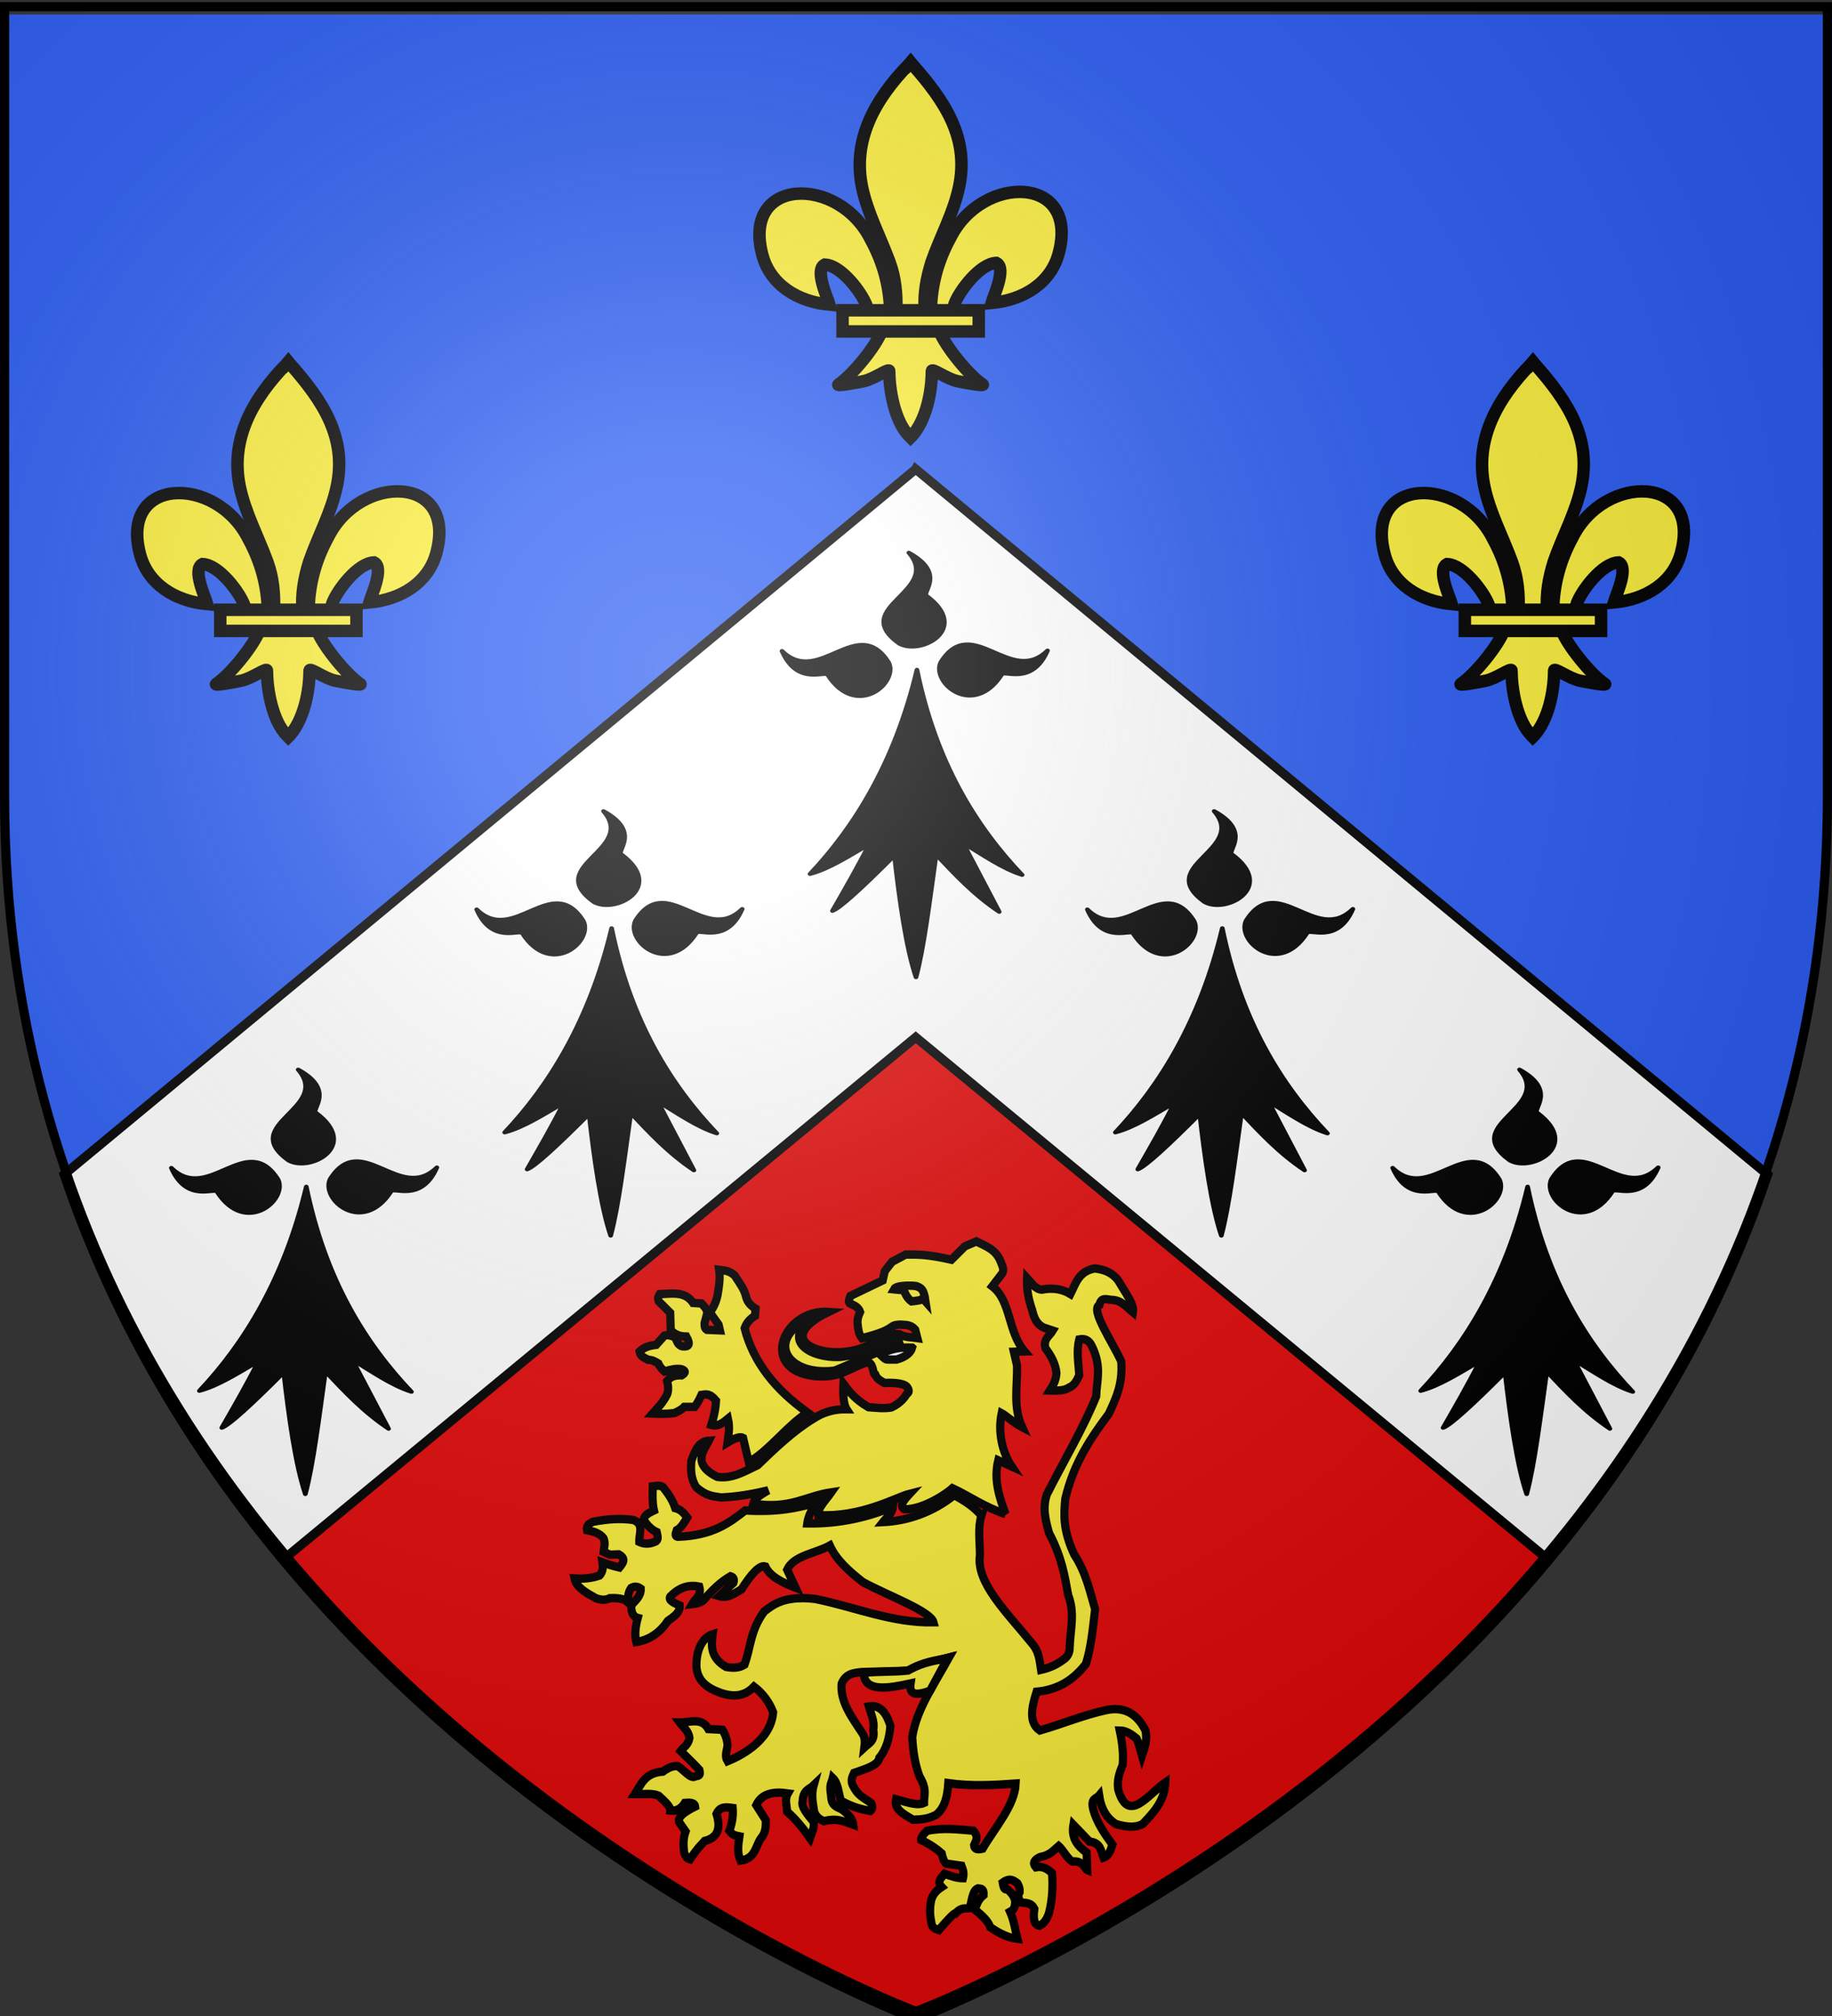 <svg xmlns="http://www.w3.org/2000/svg" xmlns:xlink="http://www.w3.org/1999/xlink" height="660" width="600" version="1.0"><rect width="100%" height="100%" fill="#333333" stroke="none"/><defs><linearGradient id="b"><stop style="stop-color:white;stop-opacity:.314" offset="0"/><stop offset=".19" style="stop-color:white;stop-opacity:.251"/><stop style="stop-color:#6b6b6b;stop-opacity:.125" offset=".6"/><stop style="stop-color:black;stop-opacity:.125" offset="1"/></linearGradient><linearGradient id="a"><stop offset="0" style="stop-color:#fd0000;stop-opacity:1"/><stop style="stop-color:#e77275;stop-opacity:.659" offset=".5"/><stop style="stop-color:black;stop-opacity:.323" offset="1"/></linearGradient><radialGradient xlink:href="#b" id="c" gradientUnits="userSpaceOnUse" gradientTransform="matrix(1.353 0 0 1.349 -77.63 -85.747)" cx="221.445" cy="226.331" fx="221.445" fy="226.331" r="300"/></defs><g style="display:inline"><path style="fill:#2b5df2;fill-opacity:1;fill-rule:evenodd;stroke:none;stroke-width:1px;stroke-linecap:butt;stroke-linejoin:miter;stroke-opacity:1" d="M299.977 661.058s298.5-112.32 298.5-397.772V4.735h-597v258.551c0 285.452 298.5 397.772 298.5 397.772z"/><path style="fill:#fff;fill-opacity:1;stroke:#000;stroke-width:3;stroke-miterlimit:4;stroke-dasharray:none;stroke-dashoffset:0;stroke-opacity:1" d="M299.914 153.59 21.008 384.495c66.348 196.568 278.969 276.562 278.969 276.562s212.565-79.98 278.937-276.5l-279-230.969z"/><path style="fill:#e20909;fill-opacity:1;stroke:#000;stroke-width:3;stroke-miterlimit:4;stroke-dasharray:none;stroke-dashoffset:0;stroke-opacity:1" d="M299.914 339.59 93.633 509.87c87.691 104.538 206.344 149.188 206.344 149.188s118.595-44.636 206.281-149.125L299.914 339.59z"/><path d="M336.882 101.302c.2-8.332 2.351-16.075 6.356-23.412 10.484-21.137 42.508-20.632 35.449 5.218-2.601 9.526-11.438 15.125-21.936 16.085.758-2.51 4.926-11.383 1.561-13.12-5.38.196-12.06 9.105-13.667 13.354-.232.61-.167 1.315-.426 1.915" style="fill:#fcef3c;fill-opacity:1;fill-rule:evenodd;stroke:#000;stroke-width:4.086;stroke-linecap:butt;stroke-linejoin:miter;marker-start:none;stroke-miterlimit:4;stroke-dasharray:none;stroke-opacity:1;display:inline" transform="translate(-32)"/><path d="M323.546 101.852c-.2-8.33-2.35-16.074-6.356-23.412-10.484-21.136-42.508-20.631-35.449 5.22 2.602 9.525 11.438 15.123 21.936 16.084-.757-2.51-4.925-11.383-1.56-13.12 5.38.195 12.06 9.105 13.666 13.353.232.61.167 1.315.426 1.915" style="fill:#fcef3c;fill-opacity:1;fill-rule:evenodd;stroke:#000;stroke-width:4.086;stroke-linecap:butt;stroke-linejoin:miter;marker-start:none;stroke-miterlimit:4;stroke-dasharray:none;stroke-opacity:1" transform="translate(-32)"/><path d="M329.594 21.138c-11.045 11.41-18.462 24.602-15.265 40.075 1.764 8.537 6.04 16.443 9.056 24.667 1.885 5.16 2.368 10.55 2.144 15.972h9.372c-.449-5.463.534-10.757 2.144-15.972 2.873-8.275 7.245-16.124 9.056-24.667 3.385-15.972-4.562-28.017-15.217-40.025l-.651-.796-.639.746z" style="fill:#fcef3c;fill-opacity:1;fill-rule:nonzero;stroke:#000;stroke-width:4.086;stroke-linecap:butt;stroke-linejoin:miter;marker-start:none;stroke-miterlimit:4;stroke-dasharray:none;stroke-opacity:1" transform="translate(-32)"/><path d="M320.855 108.176c-1.96 5.262-9.948 14.898-14.191 17.645-1.1.712 5.26-.41 8.108-1.008 3.736-.785 8.59-4.599 8.477-3.253-.01 6.164 1.798 16.449 6.512 21.175l.447.455.46-.455c4.713-5.268 6.49-14.529 6.513-21.175-.114-1.346 4.741 2.468 8.477 3.253 2.848.598 9.209 1.72 8.108 1.008-4.243-2.747-12.227-12.383-14.186-17.645h-18.725z" style="fill:#fcef3c;fill-opacity:1;fill-rule:evenodd;stroke:#000;stroke-width:4.086;stroke-linecap:butt;stroke-linejoin:miter;marker-start:none;stroke-miterlimit:4;stroke-dasharray:none;stroke-opacity:1" transform="translate(-32)"/><path style="fill:#fcef3c;fill-opacity:1;stroke:#000;stroke-width:4.086;stroke-miterlimit:4;stroke-dasharray:none;stroke-opacity:1" d="M307.945 101.584h44.609v6.926h-44.609z" transform="translate(-32)"/><path style="fill:#fcef3c;fill-opacity:1;fill-rule:evenodd;stroke:#000;stroke-width:4.086;stroke-linecap:butt;stroke-linejoin:miter;marker-start:none;stroke-miterlimit:4;stroke-dasharray:none;stroke-opacity:1;display:inline" d="M552.688 159.347c.2-8.33 2.35-16.074 6.355-23.412 10.485-21.136 42.509-20.632 35.45 5.219-2.602 9.526-11.438 15.124-21.936 16.084.757-2.51 4.925-11.383 1.56-13.119-5.38.195-12.06 9.105-13.666 13.353-.232.61-.167 1.315-.426 1.915" transform="translate(-44 40)"/><path style="fill:#fcef3c;fill-opacity:1;fill-rule:evenodd;stroke:#000;stroke-width:4.086;stroke-linecap:butt;stroke-linejoin:miter;marker-start:none;stroke-miterlimit:4;stroke-dasharray:none;stroke-opacity:1" d="M539.351 159.898c-.2-8.331-2.35-16.074-6.355-23.412-10.485-21.137-42.508-20.632-35.45 5.219 2.602 9.525 11.439 15.124 21.937 16.084-.758-2.51-4.926-11.383-1.561-13.119 5.38.195 12.06 9.104 13.667 13.353.232.61.167 1.315.426 1.915" transform="translate(-44 40)"/><path style="fill:#fcef3c;fill-opacity:1;fill-rule:nonzero;stroke:#000;stroke-width:4.086;stroke-linecap:butt;stroke-linejoin:miter;marker-start:none;stroke-miterlimit:4;stroke-dasharray:none;stroke-opacity:1" d="M545.4 79.183c-11.046 11.41-18.462 24.603-15.265 40.076 1.764 8.536 6.04 16.443 9.055 24.666 1.886 5.16 2.368 10.55 2.145 15.973h9.371c-.448-5.463.534-10.758 2.144-15.973 2.874-8.275 7.245-16.123 9.056-24.666 3.386-15.972-4.562-28.018-15.217-40.025l-.651-.796-.638.745z" transform="translate(-44 40)"/><path style="fill:#fcef3c;fill-opacity:1;fill-rule:evenodd;stroke:#000;stroke-width:4.086;stroke-linecap:butt;stroke-linejoin:miter;marker-start:none;stroke-miterlimit:4;stroke-dasharray:none;stroke-opacity:1" d="M536.66 166.222c-1.96 5.262-9.948 14.898-14.19 17.645-1.101.712 5.26-.41 8.108-1.009 3.735-.784 8.59-4.598 8.476-3.252-.01 6.163 1.798 16.448 6.513 21.174l.446.456.461-.456c4.712-5.267 6.489-14.528 6.512-21.174-.113-1.346 4.742 2.468 8.477 3.252 2.848.598 9.209 1.721 8.109 1.009-4.244-2.747-12.228-12.383-14.187-17.645H536.66z" transform="translate(-44 40)"/><path style="fill:#fcef3c;fill-opacity:1;stroke:#000;stroke-width:4.086;stroke-miterlimit:4;stroke-dasharray:none;stroke-opacity:1" d="M523.751 159.63h44.609v6.926h-44.609z" transform="translate(-44 40)"/><path style="fill:#fcef3c;fill-opacity:1;fill-rule:evenodd;stroke:#000;stroke-width:4.086;stroke-linecap:butt;stroke-linejoin:miter;marker-start:none;stroke-miterlimit:4;stroke-dasharray:none;stroke-opacity:1;display:inline" d="M133.077 159.347c.2-8.33 2.35-16.074 6.355-23.412 10.485-21.136 42.509-20.632 35.45 5.219-2.602 9.526-11.438 15.124-21.936 16.084.757-2.51 4.925-11.383 1.56-13.119-5.38.195-12.06 9.105-13.666 13.353-.232.61-.167 1.315-.426 1.915" transform="translate(-32 40)"/><path style="fill:#fcef3c;fill-opacity:1;fill-rule:evenodd;stroke:#000;stroke-width:4.086;stroke-linecap:butt;stroke-linejoin:miter;marker-start:none;stroke-miterlimit:4;stroke-dasharray:none;stroke-opacity:1" d="M119.74 159.898c-.2-8.331-2.35-16.074-6.355-23.412-10.485-21.137-42.508-20.632-35.45 5.219 2.602 9.525 11.439 15.124 21.937 16.084-.758-2.51-4.926-11.383-1.561-13.119 5.38.195 12.06 9.104 13.667 13.353.232.61.167 1.315.426 1.915" transform="translate(-32 40)"/><path style="fill:#fcef3c;fill-opacity:1;fill-rule:nonzero;stroke:#000;stroke-width:4.086;stroke-linecap:butt;stroke-linejoin:miter;marker-start:none;stroke-miterlimit:4;stroke-dasharray:none;stroke-opacity:1" d="M125.789 79.183c-11.046 11.41-18.462 24.603-15.265 40.076 1.764 8.536 6.04 16.443 9.055 24.666 1.886 5.16 2.368 10.55 2.145 15.973h9.371c-.448-5.463.534-10.758 2.145-15.973 2.873-8.275 7.244-16.123 9.055-24.666 3.386-15.972-4.562-28.018-15.217-40.025l-.651-.796-.638.745z" transform="translate(-32 40)"/><path style="fill:#fcef3c;fill-opacity:1;fill-rule:evenodd;stroke:#000;stroke-width:4.086;stroke-linecap:butt;stroke-linejoin:miter;marker-start:none;stroke-miterlimit:4;stroke-dasharray:none;stroke-opacity:1" d="M117.05 166.222c-1.96 5.262-9.949 14.898-14.192 17.645-1.1.712 5.26-.41 8.109-1.009 3.735-.784 8.59-4.598 8.476-3.252-.01 6.163 1.798 16.448 6.513 21.174l.446.456.461-.456c4.712-5.267 6.489-14.528 6.512-21.174-.113-1.346 4.742 2.468 8.477 3.252 2.848.598 9.209 1.721 8.109 1.009-4.244-2.747-12.228-12.383-14.187-17.645H117.05z" transform="translate(-32 40)"/><path style="fill:#fcef3c;fill-opacity:1;stroke:#000;stroke-width:4.086;stroke-miterlimit:4;stroke-dasharray:none;stroke-opacity:1" d="M104.14 159.63h44.609v6.926H104.14z" transform="translate(-32 40)"/><g style="display:inline"><g style="fill:#000;fill-opacity:1"><path d="M377.128 135.622c-14.101 70.111-40.388 119.752-68.944 155.439 11.87-3.562 25.215-13.69 38.117-22.55-7.89 18.385-15.78 34.445-23.671 50.668 4.71-1.748 19.66-18.122 39.965-42.146 3.183 33.027 7.487 70.222 13.917 92.616 5.119-22.358 8.906-59.364 12.969-93.342 12.24 15.194 24.13 30.565 40.692 43.598l-23.253-52.318c12.007 8.398 25.275 19.515 38.007 24.2-30.189-37.467-55.61-86.046-67.799-156.165zM319.723 139.698c-1.296-4.078-19.538 8.975-29.595-18.388 23.992 27.584 48.78-29.041 68.834 8.941 6.189 15.671-20.922 42.86-39.239 9.447z" style="fill:#000;fill-opacity:1;fill-rule:evenodd;stroke:#000;stroke-width:3;stroke-linecap:round;stroke-linejoin:round;stroke-miterlimit:4;stroke-dasharray:none;stroke-opacity:1" transform="matrix(.508 0 0 .43 108.732 160.963)"/><path d="M431.716 139.348c1.296-4.078 19.537 8.975 29.595-18.387-23.992 27.584-48.78-29.042-68.834 8.94-6.189 15.671 20.922 42.861 39.239 9.447zM383.382 79.375c-3.697-2.154 13.021-17.11-11.488-32.894 21.686 29.431-38.984 41.27-6.29 69.127 13.943 9.458 46.392-11.069 17.778-36.233z" style="fill:#000;fill-opacity:1;fill-rule:evenodd;stroke:#000;stroke-width:3;stroke-linecap:round;stroke-linejoin:round;stroke-miterlimit:4;stroke-dasharray:none;stroke-opacity:1;display:inline" transform="matrix(.508 0 0 .43 108.732 160.963)"/></g></g><g style="display:inline"><g style="fill:#000;fill-opacity:1"><path style="fill:#000;fill-opacity:1;fill-rule:evenodd;stroke:#000;stroke-width:3;stroke-linecap:round;stroke-linejoin:round;stroke-miterlimit:4;stroke-dasharray:none;stroke-opacity:1" d="M377.128 135.622c-14.101 70.111-40.388 119.752-68.944 155.439 11.87-3.562 25.215-13.69 38.117-22.55-7.89 18.385-15.78 34.445-23.671 50.668 4.71-1.748 19.66-18.122 39.965-42.146 3.183 33.027 7.487 70.222 13.917 92.616 5.119-22.358 8.906-59.364 12.969-93.342 12.24 15.194 24.13 30.565 40.692 43.598l-23.253-52.318c12.007 8.398 25.275 19.515 38.007 24.2-30.189-37.467-55.61-86.046-67.799-156.165zM319.723 139.698c-1.296-4.078-19.538 8.975-29.595-18.388 23.992 27.584 48.78-29.041 68.834 8.941 6.189 15.671-20.922 42.86-39.239 9.447z" transform="matrix(.508 0 0 .43 8.732 245.574)"/><path style="fill:#000;fill-opacity:1;fill-rule:evenodd;stroke:#000;stroke-width:3;stroke-linecap:round;stroke-linejoin:round;stroke-miterlimit:4;stroke-dasharray:none;stroke-opacity:1;display:inline" d="M431.716 139.348c1.296-4.078 19.537 8.975 29.595-18.387-23.992 27.584-48.78-29.042-68.834 8.94-6.189 15.671 20.922 42.861 39.239 9.447zM383.382 79.375c-3.697-2.154 13.021-17.11-11.488-32.894 21.686 29.431-38.984 41.27-6.29 69.127 13.943 9.458 46.392-11.069 17.778-36.233z" transform="matrix(.508 0 0 .43 8.732 245.574)"/></g></g><g style="display:inline"><g style="fill:#000;fill-opacity:1"><path d="M377.128 135.622c-14.101 70.111-40.388 119.752-68.944 155.439 11.87-3.562 25.215-13.69 38.117-22.55-7.89 18.385-15.78 34.445-23.671 50.668 4.71-1.748 19.66-18.122 39.965-42.146 3.183 33.027 7.487 70.222 13.917 92.616 5.119-22.358 8.906-59.364 12.969-93.342 12.24 15.194 24.13 30.565 40.692 43.598l-23.253-52.318c12.007 8.398 25.275 19.515 38.007 24.2-30.189-37.467-55.61-86.046-67.799-156.165zM319.723 139.698c-1.296-4.078-19.538 8.975-29.595-18.388 23.992 27.584 48.78-29.041 68.834 8.941 6.189 15.671-20.922 42.86-39.239 9.447z" style="fill:#000;fill-opacity:1;fill-rule:evenodd;stroke:#000;stroke-width:3;stroke-linecap:round;stroke-linejoin:round;stroke-miterlimit:4;stroke-dasharray:none;stroke-opacity:1" transform="matrix(.508 0 0 .43 208.732 245.574)"/><path d="M431.716 139.348c1.296-4.078 19.537 8.975 29.595-18.387-23.992 27.584-48.78-29.042-68.834 8.94-6.189 15.671 20.922 42.861 39.239 9.447zM383.382 79.375c-3.697-2.154 13.021-17.11-11.488-32.894 21.686 29.431-38.984 41.27-6.29 69.127 13.943 9.458 46.392-11.069 17.778-36.233z" style="fill:#000;fill-opacity:1;fill-rule:evenodd;stroke:#000;stroke-width:3;stroke-linecap:round;stroke-linejoin:round;stroke-miterlimit:4;stroke-dasharray:none;stroke-opacity:1;display:inline" transform="matrix(.508 0 0 .43 208.732 245.574)"/></g></g><g style="display:inline"><g style="fill:#000;fill-opacity:1"><path style="fill:#000;fill-opacity:1;fill-rule:evenodd;stroke:#000;stroke-width:3;stroke-linecap:round;stroke-linejoin:round;stroke-miterlimit:4;stroke-dasharray:none;stroke-opacity:1" d="M377.128 135.622c-14.101 70.111-40.388 119.752-68.944 155.439 11.87-3.562 25.215-13.69 38.117-22.55-7.89 18.385-15.78 34.445-23.671 50.668 4.71-1.748 19.66-18.122 39.965-42.146 3.183 33.027 7.487 70.222 13.917 92.616 5.119-22.358 8.906-59.364 12.969-93.342 12.24 15.194 24.13 30.565 40.692 43.598l-23.253-52.318c12.007 8.398 25.275 19.515 38.007 24.2-30.189-37.467-55.61-86.046-67.799-156.165zM319.723 139.698c-1.296-4.078-19.538 8.975-29.595-18.388 23.992 27.584 48.78-29.041 68.834 8.941 6.189 15.671-20.922 42.86-39.239 9.447z" transform="matrix(.508 0 0 .43 308.732 330.184)"/><path style="fill:#000;fill-opacity:1;fill-rule:evenodd;stroke:#000;stroke-width:3;stroke-linecap:round;stroke-linejoin:round;stroke-miterlimit:4;stroke-dasharray:none;stroke-opacity:1;display:inline" d="M431.716 139.348c1.296-4.078 19.537 8.975 29.595-18.387-23.992 27.584-48.78-29.042-68.834 8.94-6.189 15.671 20.922 42.861 39.239 9.447zM383.382 79.375c-3.697-2.154 13.021-17.11-11.488-32.894 21.686 29.431-38.984 41.27-6.29 69.127 13.943 9.458 46.392-11.069 17.778-36.233z" transform="matrix(.508 0 0 .43 308.732 330.184)"/></g></g><g style="display:inline"><g style="fill:#000;fill-opacity:1"><path d="M377.128 135.622c-14.101 70.111-40.388 119.752-68.944 155.439 11.87-3.562 25.215-13.69 38.117-22.55-7.89 18.385-15.78 34.445-23.671 50.668 4.71-1.748 19.66-18.122 39.965-42.146 3.183 33.027 7.487 70.222 13.917 92.616 5.119-22.358 8.906-59.364 12.969-93.342 12.24 15.194 24.13 30.565 40.692 43.598l-23.253-52.318c12.007 8.398 25.275 19.515 38.007 24.2-30.189-37.467-55.61-86.046-67.799-156.165zM319.723 139.698c-1.296-4.078-19.538 8.975-29.595-18.388 23.992 27.584 48.78-29.041 68.834 8.941 6.189 15.671-20.922 42.86-39.239 9.447z" style="fill:#000;fill-opacity:1;fill-rule:evenodd;stroke:#000;stroke-width:3;stroke-linecap:round;stroke-linejoin:round;stroke-miterlimit:4;stroke-dasharray:none;stroke-opacity:1" transform="matrix(.508 0 0 .43 -91.268 330.184)"/><path d="M431.716 139.348c1.296-4.078 19.537 8.975 29.595-18.387-23.992 27.584-48.78-29.042-68.834 8.94-6.189 15.671 20.922 42.861 39.239 9.447zM383.382 79.375c-3.697-2.154 13.021-17.11-11.488-32.894 21.686 29.431-38.984 41.27-6.29 69.127 13.943 9.458 46.392-11.069 17.778-36.233z" style="fill:#000;fill-opacity:1;fill-rule:evenodd;stroke:#000;stroke-width:3;stroke-linecap:round;stroke-linejoin:round;stroke-miterlimit:4;stroke-dasharray:none;stroke-opacity:1;display:inline" transform="matrix(.508 0 0 .43 -91.268 330.184)"/></g></g><path d="M340.905 478.624c-2.312-6.045-4.428-12.236-2.704-19.257l4.978 2.222c-3.735-5.426-5.087-12.673-3.717-19.086 1.528.8 4.597 3.524 7.547 5.013-3.499-7.407-1.65-14.814-1.915-22.22l-1.149-4.815 3.942-.109c-6.204-7.052-4.936-18.173-11.87-23.331l3.716-4.706c.812-1.481-.234-2.963-.766-4.444-1.875-4.274-5.585-5.259-8.807-6.928l-4.212 1.743-4.978 4.815c-8.989-2.016-12.76-1.868-16.848-1.852l-4.978 2.592-2.68 3.333-.767 3.333-11.87 5.555c-.445 1.173-1.246 2.46.383 2.963 1.326.577 2.601 1.218 3.175 2.765-.729 1.547-1.166 3.094-.878 4.642.191 1.668.363 3.342 1.548 4.77 13.577-3.31 9.065-4.7 14.248-4.863 2.961.119 4.04.364 5.36 1.852l.783 2.947c-2.207-.327-4.415-.103-6.622-1.373-4.104-.341-7.234 1.506-10.339 3.333-12.973 7.853-39.38-.178-15.683-11.334-16.72-1.094-25.991 20.835-5.037 23.025 9.456.678 11.262-2.3 19.387-5.04 2.378.579 1.758 4.458 2.865 4.606.573 1.435 1.996 2.14 3.288 2.88 4.345-.166 7.81.226 8.582 1.788.746 1.163.3 1.75-.382 2.222-1.333 2.123-3.24 3.693-5.655 4.77-2.793.468-5.586.105-8.378-.087-4.948-2.795-7.112-5.591-9.237-8.387-.138 3.242-.09 7.219 1.172 9.105-4.408-.078-8.478.99-12.164 3.356-7.23 4.217-14.356 10.827-20.566 16.688-4.774 2.177-9.402 4.997-14.864 4.182-9.752-4.723-4.63-9.798-3.063-12.962-3.583.19-5.052 3.277-6.487 7.276-.23 3.385-.16 6.306 1.756 9.344 3.988 3.452 6.627 3.26 9.19 3.726 6.193-.271 11.895-1.254 17.367-2.57-3.905 2.163-5.171 3.318-5.52 4.792 13.762 2.068 19.152-2.706 28.72-4.073-1.993 2.776-5.137 5.712-4.82 8.17 16.104.848 28.553-6.39 33.674-7.647-2.104 2.207-4.053 4.375-1.915 5.555 6.976.143 15.778-5.826 17.661-7.537 5.832 2.624 11.934 6.855 19.53 9.258z" style="fill:#fcef3c;fill-opacity:1;fill-rule:evenodd;stroke:#000;stroke-width:3;stroke-linecap:butt;stroke-linejoin:miter;stroke-miterlimit:4;stroke-dasharray:none;stroke-opacity:1;display:inline" transform="matrix(.89 0 0 .914 25.928 58.22)"/><path d="M306.531 419.015c-3.363-.111-6.916-.132-11.774 2.408.862.766 1.778 1.975 2.871 1.851h3.16c3.582-1.016 5.219-2.503 5.743-4.259z" style="fill:#fff;fill-opacity:1;fill-rule:evenodd;stroke:#000;stroke-width:3;stroke-linecap:butt;stroke-linejoin:miter;stroke-miterlimit:4;stroke-dasharray:none;stroke-opacity:1;display:inline" transform="matrix(.89 0 0 .914 25.928 58.22)"/><path d="m303.085 416.608-5.744-.37c-5.612 2.828-11.028 5.606-17.614 6.11-10.453.441-21.823-5.876-9.382-14.35-17.91 6.742-11.314 21.411 7.659 19.257 12.265-4.966 16.721-7.098 25.081-10.647z" style="fill:#fcef3c;fill-opacity:1;fill-rule:evenodd;stroke:#000;stroke-width:3;stroke-linecap:butt;stroke-linejoin:miter;stroke-miterlimit:4;stroke-dasharray:none;stroke-opacity:1;display:inline" transform="matrix(.89 0 0 .914 25.928 58.22)"/><path d="M268.048 442.254c-11.871-8.172-19.972-18.061-23.167-30.183.638-1.855 1.915-3.33 3.83-4.444l.19-2.592c-1.567-.952-2.892-2.14-3.445-4.074-.653-2.956-2.609-5.281-4.212-7.777-2.113-1.905-4.132-1.826-5.744-2.037.462 3.025-.037 6.05-.575 9.074-.577 2.526-1.528 4.571-2.872 6.11l3.255 4.444.479 2.037-4.787-.185c-1.002-.63-.832-1.542-.861-2.407l.957-3.518c-.007-1.51-1.115-2.486-2.106-3.519l-3.063-.185c-3.013-4.332-7.78-3.29-12.254-3.148-.355.644-.99 1.018-.383 2.593l4.213 4.073.191 6.296c1.319 1.22 2.908 2.224 5.744 2.222 1.743 3.009.727 3.704-1.34 3.518-1.95-.342-2.076-2.097-2.872-3.333-2.047-.78-3.046-.751-3.83-.555l-3.063 3.333c-2.675.315-4.472.858-6.127 2.407.3 1.9 1.911 2.211 3.16 2.963 1.402-.027 2.582.593 3.733 1.296.475 1.067 1.325 2.044 2.297 2.87 2.252-.683 4.383-1.131 6.127-.833 1.645.505 1.864 1.223.192 2.222-3.442-.121-4.414.952-5.361 2.037.51 1.975.51 3.58 0 4.814-1.787 3.36-3.574 4.882-5.361 6.851 2.789.149 5.506.159 8.041-.185 1.284-.602 2.6-1.144 3.638-2.222h3.83c.829-1.095 1.658-2.425 2.488-4.259 1.513-.18 2.869-.859 5.361 2.037-.156 3.036-.803 5.914-1.723 8.703 2.367.672 4.26-.713 6.127-2.222.759 3.38.182 5.576-.192 8.518 2.808-1.667 4.723-2.222 5.744-1.667l2.106 8.703c7.583-4.202 14.057-13.09 21.635-17.776z" style="fill:#fcef3c;fill-opacity:1;fill-rule:evenodd;stroke:#000;stroke-width:3;stroke-linecap:butt;stroke-linejoin:miter;stroke-miterlimit:4;stroke-dasharray:none;stroke-opacity:1;display:inline" transform="matrix(.89 0 0 .914 25.928 58.22)"/><path d="M332.01 479.159c-2.722-3.192-6.288-5.362-10.019-7.333-7.738 6.067-16.954 9.237-26.201 9.674 1.263-1.571 3.387-2.959 3.665-5.484-9.27 3.746-19.719 6.147-31.538 5.946.334-2.444 1.646-4.888 2.979-7.332-6.616 1.733-13.437 3.38-25.802 2.696-5.966 4.514-11.965 9.01-24.91 9.427-1.146-.275-.595-1.371-.271-2.357 1.635-.831 2.709-2.748 3.853-4.528-1.118-1.471-2.292-2.887-4.411-3.389-.802-2.5-2.416-5.001-4.491-7.502-1.386-.83-2.389-.409-3.775-.277-.075 2.875-.233 5.75.43 8.626-1.817.863-3.31 1.459-3.87 3.295 1.275 1.738 2.598 3.44 4.874 4.452.266 1.212.761 2.511-.192 3.251-2.076 1.037-4.152 1.2-6.227.262-.14-2.818 1.91-6.382-2.167-7.856-4.983-.667-9.604-.284-14.08.524-.982.02-1.68.591-2.417 1.086-.616.685-.708 1.37-.56 2.056 2.275.461 4.541.94 6.068 2.849.828 2.039.201 3.101.03 4.899l2.333 1.024 3.211-.13c2.94 1.57 1.556 3.142.27 4.713-2.708-.61-4.524-1.222-6.227-1.833.375 2.426-.188 3.762-1.083 4.714-3.068 1.039-6.137 1.24-9.206 1.047.623 3.161 4.24 5.115 7.852 7.07 2.282.823 3.882.657 5.145 0 3.005-.142 5.279.22 6.498 1.31.253-1.658.15-3.317 1.354-4.975 1.475-.788 2.552-.42 3.52.262.151 2.74-2.012 4.2-3.52 6.023.08 2.015.348 3.894 2.437 4.451-.852 3.098-1.216 6.037-.542 8.642 5.11-.816 8.83-3.572 11.643-7.594 2.098-1.482 4.45-2.827 4.333-5.5-2.029-.896-4.216-1.766-3.52-3.142 3.328-3.366 6.897-4.426 10.735-3.605.943 3.285-1.605 4.32-2.708 6.285 1.911-.229 3.533-.667 4.428-1.632 2.93-3.309 6.056-6.3 9.747-8.38 1.09.316 1.525 1.053 1.083 2.357l-5.223 4.758c3.165.935 5.515-.959 8.185-2.417 3.611-5.543 6.694-8.838 8.777-8.211 1.705 3.57 6.11 5.735 11.101 7.594l-3.074-6.438c2.446-5.129 10.435-5.789 15.705-8.642 2.368 5.109 7.036 9.207 12.184 13.094 9.226 4.861 24.914 10.417 25.994 14.403-15.216.298-29.075-5.531-43.594-8.38-11.813-1.325-15.73 2.383-18.682 4.452-5.203 6.818-4.915 12.75-7.311 19.116-2.256 1.328-4.513 1.163-6.77.786-5.73-3.32-5.502-7.397-4.936-11.692-3.767 1.172-6.17 5.646-5.957 11.784.342 4.136 2.91 6.614 6.562 8.288 5.295 2.318 10.34 2.998 14.62-1.31 3.237 2.44 5.592 5.49 7.04 9.166-.888 10.851-13.463 16.195-16.787 17.545-1.127-1.833-.299-3.666 0-5.5-.07-2.191-.806-4.061-1.895-5.76l-5.145-.262c-2.547-4.358-6.844-2.289-10.56-2.357 1.294 1.717 3.22 2.914 3.6 5.515-.46 2.575-2.11 3.235-3.25 4.714 3.754 3.52 5.686 5.453 6.898 6.76.639 2.347-.657 2.072-1.482 2.297-1.665 1.2-4.331-2.44-6.498-3.667-1.816-.133-3.632.624-5.448 1.971-6.694.422-8.007 4.602-10.336 8.073 3.147.095 6.317-.456 8.744.569 2.302 2.03 4.529 4.04 4.332 5.346 2.31.23 4.047-.782 5.336-2.773 2.893-.28 3.688.363 3.79 1.31-3.613 1.735-6.394 3.52-5.956 5.5l2.437 3.403c-.937 2.532-.871 5.063-.542 7.595.9 2.332 1.51 2.148 2.166 2.356 2.932-4.179 3.912-4.899 5.416-6.546 5.069-1.207 5.887-4.786 4.332-9.69 1.314-2.809 3.649-2.41 5.957-2.094.22 2.71-.17 5.422-1.226 8.133 1.266 1.588 1.934 1.66 3.71 2.016-.445 3.073-.91 5.858.398 8.69 5.588-.734 5.413-5.182 7.582-8.119 1.661-1.702 1.813-4.46 1.687-6.409l-3.487-5.359c2.019-4.168 6.317-4.943 11.643-4.19-1.284 2.182-.37 4.365-.27 6.547 2.932 2.492 5.716 5.701 8.393 9.427.62-1.797 1.672-3.282 1.354-5.76-2.4-2.782-4.664-5.52-4.062-7.333.183-4.186 2.482-4.279 4.062-5.761-.771 2.706-.492 5.412 0 8.118.123 2.184 1.37 3.763 3.79 4.713 5.054-1.308 7.718.272 10.831 1.31-.262-2.194-2.05-4.06-4.603-5.762-4.29-1.459-3.293-3.876-3.79-6.023-.34-3.035.467-3.484.812-4.975 2.022 1.91 2.091 5.33 2.978 8.118 5.192 2.752 7.843 3.046 10.83 3.666.894-.701.91-1.685.272-2.88-2.062-1.475-4.362-2.375-5.957-4.976-2.013-2.935-.958-4.25-.271-5.761 4.326-1.48 8.898-2.736 9.285-5.407 2.72-3.236 3.736-7.252 4.062-11.522-1.475-4.46-3.665-7.597-7.932-6.901.814 2.793 2.227 5.586 1.625 8.38.756 4.051-1.602 4.79-3.25 6.284.228-1.67.245-3.288-.54-4.713-3.842-5.76-8.415-11.363-7.853-18.07 1.521-3.666 4.569-3.889 7.581-4.19l17.042-.462c5.346-3.047 10.019-3.492 14.892-4.714-5.355 9.392-11.991 18.629-13.522 28.483.301 5.412 1.132 10.21 2.708 14.141 2.853 4.633 1.587 6.61 1.625 9.428-2.517 1.152-6.566-.362-10.29-1.31-.875 3.62 2.92 5.379 6.228 7.332 5.49-.107 6.866-1.01 8.665-1.833 3.341-2.836 4.01-6.964 4.332-11.26 8.394 1.15 16.404.725 24.798.153-.312 7.77-7.474 15.538-12.184 23.307-1.663.395-2.995.364-3.137-1.201l.812-1.833c.353-1.411-.164-2.486-1.083-3.404-5.55-.43-11.005-1.174-17.042.047-1.182 1.094-2.24 2.187-2.166 3.28 3.368 1.597 5.724 3.194 7.565 4.79.365 1.478.758 2.916 1.625 3.667l5.686.785c.625 1.484.934 2.968.541 4.452-2.43-.018-4.584-.84-6.769-1.571-1.254 1.438-3.011 2.802-1.083 4.714-2.531 1.637-3.272 3.057-3.79 4.451-.756 3.232-.512 5.883 0 8.38.241 1.832 1.467 2.235 2.707 2.619 3.03-3.391 5.718-6.288 6.227-6.023 2.104-2.304 3.508-1.56 5.145-1.833.86-2.562.974-6.279 2.978-7.07 1.063.126 2.327-.136 2.167 2.356-2.199 1.746-2.486 3.492-3.25 5.238 2.957 2.208 5.025 4.322 5.686 6.284 3.731 2.532 7.054 3.88 10.019 4.19-.872-3.22-1.155-6.25-2.708-9.689 2.13-1.128 1.67-2.57 1.895-3.928-.4-1.233-.83-2.474-2.978-4.19-1.236.39-1.373-1.08-1.625-2.357 2.64-1.851 4.02-.774 5.416.262.704 1.188.87 2.201.812 3.143-.88 1.222-.352 2.444.27 3.666 1.872.331 3.99-.053 5.145 2.357-.526 3.464-.126 5.762 1.896 6.023 1.7-.807 2.84-2.426 3.52-4.714 1.153-4.458 1.46-9.19 1.083-14.141-1.6-1.444-3.348-2.602-5.957-2.095-1.315-1.479-.634-2.681 1.624-3.666 3.542-.6 4.912-2.398 6.77-3.928 1.714 1.397 4.195 6.37 5.91 5.486 3.248.13 3.91 2.87 4.603 3.142l-.224-6.271c-3.186-2.28-5.728-4.986-4.874-9.951l5.957 6.023c4.109.317 4.158 3.353 5.144 5.76 1.88-.647 2.627-2.607 3.25-4.713-2.984-4.014-5.815-8.07-7.04-12.57-1.05-4.133 1.13-3.756 2.166-4.975.765 4.925 2.91 8.25 6.227 10.213 3.682 1.046 7.082 1.41 9.748 0 4.23-4.197 8.176-8.548 8.393-14.927-6.302 4.253-13.633 15.1-17.328 2.619-.575-3.276.44-6.114 1.624-8.904.35-3.965-.16-8.096-1.083-12.308 2.397.03 4.333 1.396 6.228 2.88.853 1.876 1.334 4.111 1.958 6.21.97-2.807 2.054-5.565 1.29-9.09-2.98-5.814-7.542-8.673-14.35-7.332-8.678 1.84-15.73 4.852-24.527 7.316-4.153-2.836-3.058-8.118-1.195-13.863 8.512-.793 13.95-4.732 18.14-9.95 1.883-5.869 2.531-12.276 3.392-19.625-1.984-6.552-3.325-13.104-7.723-19.656-4.223-8.871-3.767-14.41-3.25-19.902 3.09-12.752 9.37-21.756 15.976-30.377 2.557-5.372 5.268-10.606 4.603-18.855-3.363-7.162-11.485-18.515-8.028-20.18.645-2.936 2.644-1.946 4.508-1.817 3.548.044 5.499 2.558 7.852 4.452.51-2.98-2.841-6.993-5.257-11.152-1.99-2.834-5.048-4.193-8.823-4.56-5.848.973-6.976 5.37-8.935 9.165-2.737-1.605-6.041-2.427-10.56-1.571-2.37-.123-3.759-2.459-5.415-4.19-.2 3.975.565 7.794 1.895 11.522.656 2.519 1.424 4.977 4.332 6.285l3.25 1.048c-1.17 1.923-3.607 3.028-2.708 6.284 2.102 2.762 3.737 5.652 4.061 8.904-.161 2.724-1.274 4.53-2.437 6.285 2.704.082 5.34.082 7.04-1.048 2.13-.814 2.893-2.685 3.791-4.451-.268-4.278-1.147-8.555 0-12.832 2.394-.462 3.735.604 4.603 2.357 3.826 7.518 1.78 12.363 1.625 18.069-4.88 11.697-12.082 23.394-18.142 35.09-1.718 4.947-.461 9.415.813 13.88 4.752 8.749 5.743 15.419 7.04 22.258 2.572 6.39.731 12.425.541 18.593.036 2.22-.958 3.728-2.708 4.714-2.223 1.642-4.862 2.75-7.852 3.404-.54-3.23-.55-6.46-3.52-9.689-8.816-10.643-20.5-21.48-18.953-31.424-.018-4.778-.828-9.81.541-14.141zM299.788 398.11c.936-1.789 8.598-1.312 8.53-1.048 2.256.716 2.427 2.239 2.842 3.667l.271 1.702-.948-1.048c-.812.742-1.923.761-2.978.917l-1.218.13c-1.495-1.05-2.231-2.52-2.843-4.058-1.604.005-2.522-.154-3.656-.262z" style="fill:#fcef3c;fill-opacity:1;fill-rule:evenodd;stroke:#000;stroke-width:3;stroke-linecap:butt;stroke-linejoin:miter;stroke-miterlimit:4;stroke-dasharray:none;stroke-opacity:1;display:inline" transform="matrix(.89 0 0 .914 25.928 58.22)"/><path d="M288.726 535.487c.09 7.299 9.71 5.38 17.23 3.796-.556 3.745 1.42 4.713 7.18 2.593l6.51-11.759c-4.383 1.125-8.372 1.126-14.646 4.537-5.424.602-10.604.254-16.274.833z" style="fill:#fcef3c;fill-opacity:1;fill-rule:evenodd;stroke:#000;stroke-width:3;stroke-linecap:butt;stroke-linejoin:miter;stroke-miterlimit:4;stroke-dasharray:none;stroke-opacity:1;display:inline" transform="matrix(.89 0 0 .914 25.928 58.22)"/></g><path d="M300 658.5s298.5-112.32 298.5-397.772V2.176H1.5v258.552C1.5 546.18 300 658.5 300 658.5z" style="opacity:1;fill:url(#c);fill-opacity:1;fill-rule:evenodd;stroke:none;stroke-width:1px;stroke-linecap:butt;stroke-linejoin:miter;stroke-opacity:1"/><path d="M300 658.5S1.5 546.18 1.5 260.728V2.176h597v258.552C598.5 546.18 300 658.5 300 658.5z" style="opacity:1;fill:none;fill-opacity:1;fill-rule:evenodd;stroke:#000;stroke-width:3;stroke-linecap:butt;stroke-linejoin:miter;stroke-miterlimit:4;stroke-dasharray:none;stroke-opacity:1"/></svg>